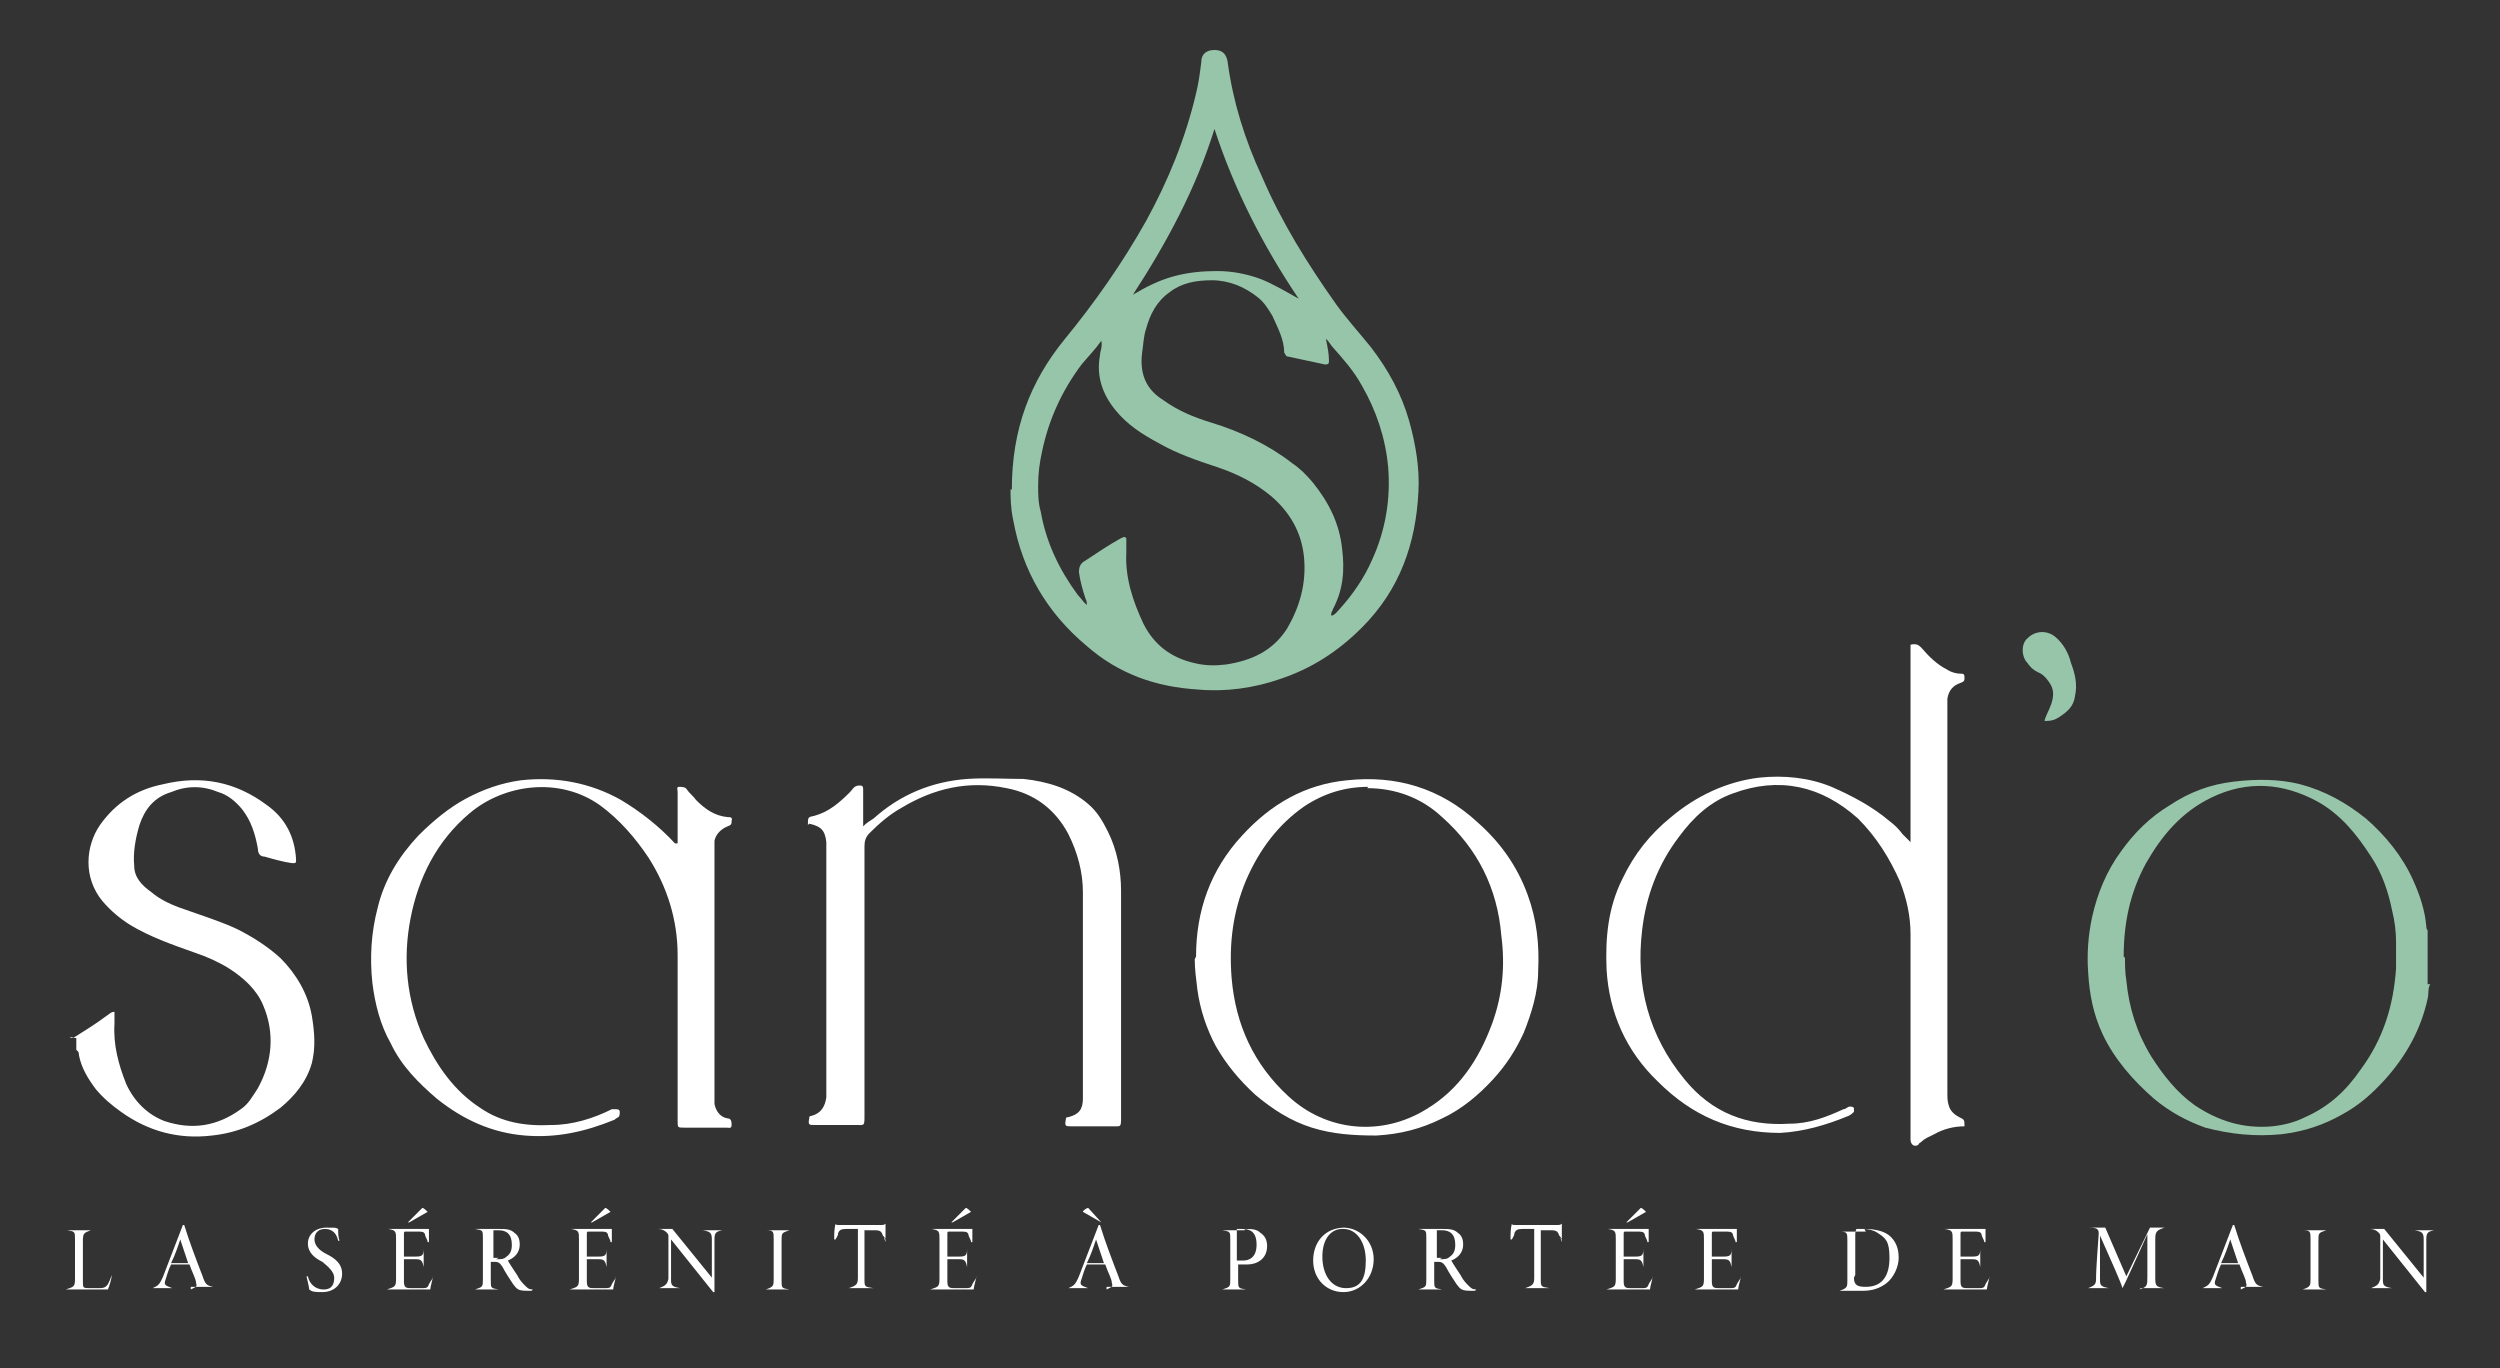 <svg xmlns="http://www.w3.org/2000/svg" id="Calque_2" viewBox="0 0 190 104"><rect x="0" y="0" width="190" height="104" fill="#333333" stroke="none"/><path d="M5.3,78.8c.2.2.3,0,.4,0,.8-.5,1.6-1,2.4-1.6.2-.1.3-.3.6-.3,0,.3,0,.6,0,.9-.1,1.6.3,3.1.9,4.6.6,1.3,1.6,2.3,2.9,2.8,2.1.7,4,.4,5.8-.9.6-.4.9-1,1.3-1.6,1.1-2,1.3-4.2.4-6.3-.5-1.2-1.5-2.1-2.6-2.8-.8-.5-1.7-.9-2.6-1.2-1.7-.6-3.4-1.2-4.9-2.1-.8-.5-1.5-1.1-2.1-1.8-1.5-1.8-1.3-4.2-.2-5.8,1.2-1.7,2.8-2.7,4.8-3.1,2.9-.7,5.5-.2,7.9,1.6,1.4,1,2.1,2.4,2.2,4.1,0,.3,0,.3-.3.3-.7-.1-1.4-.3-2.1-.5-.3,0-.5-.2-.5-.6-.2-1.1-.5-2.1-1.2-3-.5-.6-1.1-1.1-1.8-1.3-1.2-.5-2.4-.5-3.6,0-1.3.4-2,1.3-2.4,2.5-.3,1-.5,2.1-.4,3.1,0,.9.6,1.5,1.3,2,.7.6,1.6,1,2.5,1.3,1.4.5,2.7.9,4,1.5,1.2.6,2.3,1.3,3.3,2.2,1.2,1.2,2.1,2.7,2.4,4.4.2,1.2.3,2.4,0,3.6-.4,1.4-1.3,2.5-2.4,3.4-1.6,1.2-3.3,1.9-5.2,2.1-2.5.3-4.8-.3-6.9-1.8-.7-.5-1.3-1-1.9-1.7-.6-.8-1.1-1.6-1.3-2.6,0-.1,0-.3-.2-.4v-.9Z" style="fill:#fff; stroke-width:0px;"></path><path d="M184.7,74.8c-.2.3-.1.7-.2,1.1-.5,2.3-1.6,4.3-3.2,6.1-1,1.1-2,2-3.3,2.7-1.4.8-2.9,1.3-4.6,1.5-2,.2-3.9,0-5.8-.5-1.4-.5-2.7-1.2-3.9-2.2-1.6-1.4-3-3-3.9-4.9-.7-1.5-1-3-1.1-4.7-.1-1.4,0-2.8.3-4.2.4-1.8,1.1-3.5,2.2-5,1-1.4,2.2-2.6,3.7-3.5,1.5-1,3.1-1.6,4.9-1.8,1.7-.2,3.4-.2,5,.2,1.9.5,3.5,1.4,5,2.6,1.5,1.3,2.8,2.9,3.6,4.7.5,1.1.9,2.3,1,3.5,0,.1,0,.2.1.3v4.1ZM161.5,72.8c0,.5,0,1.1.1,1.7.2,2.1.8,4,1.9,5.8.9,1.4,1.9,2.7,3.3,3.7,1.8,1.2,3.7,1.8,5.9,1.6.9-.1,1.7-.3,2.5-.7,1.8-.8,3.1-2,4.2-3.6,1.7-2.3,2.5-4.8,2.7-7.7,0-.7,0-1.3,0-2,0-.8-.1-1.6-.3-2.4-.3-1.5-.8-2.9-1.6-4.1-1.1-1.7-2.3-3.2-4.1-4.2-2.6-1.4-5.3-1.6-8-.3-2.3,1.1-3.8,2.9-5,5-1.2,2.2-1.7,4.5-1.7,7.1Z" style="fill:#97c5a9; stroke-width:0px;"></path><path d="M76.9,37.2c0-4.6,1.4-8.2,4-11.4,2.3-2.8,4.4-5.8,6.2-9,1.7-3.1,3-6.3,3.8-9.7.2-.8.3-1.6.4-2.4,0-.6.4-.9,1-.9.6,0,.9.3,1,.9.4,3,1.3,5.9,2.6,8.7,1.5,3.5,3.5,6.7,5.7,9.8.8,1.1,1.8,2.2,2.6,3.2,1.3,1.7,2.3,3.5,2.9,5.6.5,1.8.8,3.6.7,5.4-.2,3.9-1.4,7.4-4.3,10.3-1.8,1.8-3.8,3.1-6.2,3.9-2,.7-4.2,1-6.3.8-3.2-.2-6-1.2-8.4-3.3-3-2.5-4.9-5.7-5.6-9.6-.2-.9-.2-1.8-.2-2.3ZM82.6,46s0,0,0,0c0,0,0,0,0,0,0,0,0,0,0,0,0-.2,0-.3-.1-.5-.2-.6-.4-1.3-.5-2,0-.4.1-.7.5-.9.9-.6,1.8-1.2,2.7-1.7.1,0,.2-.2.4,0,0,.4,0,.8,0,1.1-.1,1.9.5,3.7,1.3,5.4.8,1.6,2.1,2.6,3.9,3,.8.2,1.6.2,2.4.1,1.9-.3,3.5-1,4.6-2.7,1-1.7,1.5-3.5,1.3-5.5-.2-1.9-1.1-3.4-2.5-4.6-1.2-1-2.6-1.7-4.1-2.2-1.5-.5-3-1-4.4-1.8-1.3-.7-2.4-1.4-3.3-2.5-1-1.2-1.5-2.6-1.2-4.2,0-.3.2-.6.1-1.1-.5.7-1,1.2-1.5,1.8-1.5,2-2.5,4.2-3,6.6-.2.9-.3,1.7-.3,2.6,0,.7,0,1.3.2,2,.4,2.3,1.4,4.4,2.8,6.3.3.3.5.7.9.9ZM100.8,25.6c-.1.1,0,.2,0,.3.1.5.2,1,.2,1.5,0,.2,0,.3-.3.3-.9-.2-1.9-.4-2.8-.6-.2,0-.2-.2-.3-.3,0-1-.5-1.9-.9-2.8-.3-.5-.6-1-1.1-1.4-1-.8-2.2-1.3-3.5-1.3-1.2,0-2.3.2-3.2.9-1,.7-1.5,1.7-1.8,2.8-.2.6-.2,1.2-.3,1.8-.2,1.6.3,2.8,1.6,3.6,1.1.8,2.3,1.3,3.6,1.7,2.3.7,4.4,1.7,6.2,3.1.6.4,1.1.9,1.6,1.5,1.2,1.5,2,3.1,2.2,5,.2,1.6.1,3.1-.7,4.6,0,.1-.2.3-.1.5.3-.1.4-.3.6-.5,1-1.1,1.9-2.4,2.5-3.8,1-2.2,1.4-4.6,1.2-7-.2-2.2-.9-4.3-2-6.2-.6-1.1-1.4-2-2.2-2.9-.2-.2-.3-.5-.6-.7ZM86.1,22.4c1-.6,2-1.1,3.1-1.4,1.1-.3,2.2-.4,3.3-.4,1.1,0,2.2.2,3.3.6,1,.4,2,1,2.9,1.5-2.7-4-4.9-8.3-6.4-12.9-1.4,4.5-3.6,8.6-6.2,12.6ZM101.2,46.9h0s0,0,0,0h0ZM100.7,25.4h0s0,0,0,0h0Z" style="fill:#97c5a9; stroke-width:0px;"></path><path d="M145.2,64.1v-15.1c.4-.1.6,0,.8.2.6.7,1.2,1.3,2,1.7.3.2.7.3,1,.3.2,0,.3,0,.3.3,0,.2,0,.3-.3.4-.6.2-.9.6-1,1.2,0,.3,0,.6,0,.9,0,9.7,0,19.3,0,29,0,.4,0,.7.1,1,.1.4.4.7.8.9.4.2.4.2.4.7-.8,0-1.6.2-2.3.6-.4.2-.7.3-1,.6,0,0-.2.1-.2.2-.3.2-.6,0-.6-.4,0-1.8,0-3.6,0-5.4,0-3.4,0-6.8,0-10.2,0-1.4-.3-2.7-.8-4-.8-1.8-1.8-3.4-3.2-4.8-2.8-2.5-6-3.2-9.5-1.9-1.7.6-3,1.8-4.1,3.3-1.6,2.1-2.5,4.5-2.8,7.1-.5,4.2.5,8,3.2,11.3,2.1,2.6,4.8,3.6,8,3.4,1.5,0,2.8-.5,4.1-1.1.2,0,.3-.2.5-.2.1,0,.2,0,.3.1,0,.1,0,.2,0,.3-.1.1-.2.2-.4.3-1.7.7-3.4,1.2-5.2,1.3-3.7,0-6.7-1.3-9.3-3.9-2.4-2.3-3.7-5.2-3.9-8.5-.1-2.4.1-4.7,1.2-6.9.9-1.9,2.1-3.4,3.7-4.7,1.9-1.6,4.2-2.7,6.7-3,1.9-.2,3.8,0,5.5.7,1.6.7,3.1,1.5,4.4,2.6.4.3.7.6,1,1,.2.2.4.4.6.6h.1Z" style="fill:#fff; stroke-width:0px;"></path><path d="M51.5,64.2c0-.2,0-.3,0-.5,0-1.2,0-2.3,0-3.5,0-.2-.1-.4.1-.4.2,0,.5,0,.6.2.2.3.5.5.7.8.7.7,1.4,1.2,2.4,1.3.2,0,.4,0,.3.3,0,.2,0,.3-.3.4-.5.2-.9.6-1,1.1,0,.2,0,.4,0,.6,0,6.3,0,12.5,0,18.8,0,.2,0,.4,0,.6.1.5.4,1,1,1.1.3,0,.3.3.3.5,0,.3-.2.2-.4.2-1.1,0-2.2,0-3.2,0-.5,0-.5,0-.5-.5,0-1.9,0-3.7,0-5.6s0-4.7,0-7c0-2.7-.8-5.2-2.2-7.4-1-1.5-2.2-2.9-3.7-4-3.1-2.2-7.3-1.6-9.9.6-2.5,2.1-3.9,4.9-4.5,8-.6,3.1-.3,6.2,1,9.1,1,2.1,2.3,4,4.3,5.3,1.6,1.1,3.4,1.4,5.4,1.3,1.6,0,3.2-.5,4.6-1.2,0,0,.2,0,.3,0,.1,0,.3,0,.3.2,0,.2,0,.3-.1.4,0,0-.2.1-.3.2-2.2.9-4.4,1.4-6.8,1.2-2.5-.2-4.7-1.2-6.7-2.8-1.4-1.2-2.7-2.5-3.5-4.2-.8-1.4-1.2-3-1.4-4.6-.2-1.9-.1-3.8.4-5.7.5-2.1,1.6-3.9,3.1-5.5,1.1-1.1,2.3-2.1,3.6-2.8,1.3-.7,2.7-1.2,4.2-1.4,2.7-.3,5.3.2,7.6,1.5,1.5.9,2.9,2,4.1,3.3,0,0,0,0,.2,0Z" style="fill:#fff; stroke-width:0px;"></path><path d="M61.4,62.7c0-.6,0-.6.5-.7,1.1-.3,1.9-1,2.7-1.8.2-.2.3-.5.7-.5.2,0,.3,0,.3.3,0,.8,0,1.5,0,2.3,0,.1,0,.2,0,.5.3-.3.5-.4.8-.6,2-1.8,4.4-2.8,7.1-3,1.4-.1,2.9,0,4.3,0,1.8.2,3.5.7,4.9,1.9.7.6,1.1,1.3,1.5,2.1.7,1.4,1,3,1,4.5,0,5.7,0,11.5,0,17.2,0,.8,0,.7-.7.7-1,0-2,0-3.1,0-.4,0-.5,0-.4-.5,0-.1,0-.2.2-.2.8-.2,1.1-.6,1.1-1.4,0-5.2,0-10.4,0-15.7,0-1.5-.4-3-1.1-4.4-1-1.9-2.6-3.1-4.7-3.5-2.9-.6-5.5,0-8,1.5-.9.5-1.7,1.2-2.4,1.9-.3.3-.4.6-.4,1,0,6.8,0,13.7,0,20.5,0,.8,0,.7-.7.7-1,0-2.1,0-3.1,0-.4,0-.5,0-.4-.5,0-.1,0-.2.2-.2.7-.2,1-.7,1.1-1.4,0-.4,0-.8,0-1.2,0-5.8,0-11.5,0-17.3,0-.3,0-.6,0-.9-.1-.9-.4-1.2-1.3-1.4Z" style="fill:#fff; stroke-width:0px;"></path><path d="M90.9,72.7c0-3.5,1.1-6.6,3.5-9.2,2.2-2.4,4.8-3.9,8-4.2,3.7-.4,7.1.6,9.9,3.2,1.7,1.5,3,3.3,3.8,5.5.7,1.9.9,3.8.8,5.8,0,1.6-.5,3.2-1.1,4.7-.6,1.3-1.3,2.4-2.3,3.5-1.1,1.2-2.4,2.3-3.9,3-1.6.8-3.2,1.2-5,1.3-1.7,0-3.3-.1-4.9-.6-1.6-.5-3-1.4-4.3-2.5-1.2-1.1-2.2-2.3-3-3.7-.7-1.3-1.2-2.8-1.4-4.3-.1-.8-.2-1.6-.2-2.3ZM104,59.8c-1.8,0-3.4.5-4.9,1.5-2,1.4-3.4,3.3-4.4,5.6-1,2.4-1.3,4.8-1.1,7.4.3,3.6,1.7,6.6,4.3,9,2.9,2.7,7.1,3.1,10.5,1,2.5-1.5,4-3.8,5-6.5.8-2.2,1-4.4.7-6.7-.3-3.6-1.8-6.6-4.5-9-1.6-1.5-3.6-2.2-5.7-2.2Z" style="fill:#fff; stroke-width:0px;"></path><path d="M155.4,54.7c.2-.6.5-1,.6-1.6.1-.5,0-.9-.3-1.3-.2-.3-.5-.6-.8-.7-.4-.2-.6-.4-.8-.7-.5-.5-.5-1.5,0-1.9.6-.6,1.5-.6,2.1-.1.6.5,1,1.2,1.2,2,.3.8.5,1.6.3,2.5-.1.8-.6,1.2-1.2,1.6-.3.2-.6.3-1.1.3Z" style="fill:#97c5a9; stroke-width:0px;"></path><path d="M8.5,96.9c0,.2-.2.9-.3,1.1h-3.2c.6-.2.7-.2.7-.8v-3c0-.6,0-.6-.6-.7h0c0,0,1.8,0,1.8,0h0c-.5.2-.6.2-.6.8v3.1c0,.5,0,.5.6.5s.4,0,.5,0c.4,0,.6,0,.8-.3.1-.2.2-.4.3-.7h.1Z" style="fill:#fff; stroke-width:0px;"></path><path d="M14.5,98h0c.4-.2.5-.2.4-.5,0-.3-.3-.8-.5-1.4h-1.4c-.2.4-.3.8-.4,1.1-.2.5,0,.5.5.7h0c0,0-1.5,0-1.5,0h0c.4-.2.5-.2.8-.9l1.5-3.9h.1c.4,1.3.9,2.6,1.4,3.9.2.6.3.7.8.8h0c0,0-1.7,0-1.7,0ZM13.7,94.2c-.2.6-.4,1.2-.7,1.8h1.3l-.6-1.8Z" style="fill:#fff; stroke-width:0px;"></path><path d="M25.7,94.3c-.1-.5-.4-.9-1-.9s-.8.4-.8.8.3.8.9,1.1c.6.3,1.2.7,1.2,1.5s-.6,1.4-1.5,1.4-.8-.1-1-.2c0-.2-.2-.9-.2-1h.1c.1.5.5,1,1.2,1s.8-.5.8-.9-.4-.8-.9-1.2c-.6-.3-1.1-.7-1.1-1.4s.6-1.2,1.4-1.2.7,0,.9.1c0,.3,0,.6.1.9h-.1Z" style="fill:#fff; stroke-width:0px;"></path><path d="M32.9,97c0,.2-.2.8-.2,1h-3.3c.6-.2.7-.2.7-.8v-3c0-.6,0-.7-.6-.8h0c0,0,2.1,0,2.1,0,.6,0,.9,0,1,0,0,.3,0,.8,0,1h-.1c0-.2-.2-.4-.2-.6-.1-.2-.2-.2-.7-.2h-.7c-.2,0-.2,0-.2.2v1.7h.9c.5,0,.6-.1.6-.6h0v1.4h0c-.1-.5-.2-.6-.6-.6h-.9v1.7c0,.5.2.5.6.5h.7c.4,0,.5,0,.6-.3.1-.2.2-.3.3-.5h0ZM31,92.9l1.1-1.1c.1,0,.3.2.4.3h0s-1.4.8-1.4.8h0Z" style="fill:#fff; stroke-width:0px;"></path><path d="M40.4,98.1c0,0-.2,0-.3,0-.7,0-.8-.1-1.1-.5-.2-.3-.6-.9-.8-1.3-.2-.3-.3-.4-.6-.4h-.3v1.4c0,.6,0,.6.6.7h0c0,0-1.8,0-1.8,0h0c.6-.2.6-.2.6-.8v-3.1c0-.6,0-.6-.6-.7h0c0,0,1.8,0,1.8,0,.5,0,.9,0,1.2.3.3.2.4.5.4.9,0,.6-.4,1-.9,1.2.1.2.5.8.7,1.1.2.4.4.6.6.8.2.2.3.3.6.3h0ZM37.7,95.7c.4,0,.6,0,.8-.2.3-.2.4-.5.4-.9,0-.8-.4-1.1-1-1.1s-.4,0-.4,0c0,0,0,.1,0,.3v1.8h.4Z" style="fill:#fff; stroke-width:0px;"></path><path d="M46.8,97c0,.2-.2.8-.2,1h-3.3c.6-.2.7-.2.7-.8v-3c0-.6,0-.7-.6-.8h0c0,0,2.1,0,2.1,0,.6,0,.9,0,1,0,0,.3,0,.8,0,1h-.1c0-.2-.2-.4-.2-.6-.1-.2-.2-.2-.7-.2h-.7c-.2,0-.2,0-.2.2v1.7h.9c.5,0,.6-.1.6-.6h0v1.4h0c-.1-.5-.2-.6-.6-.6h-.9v1.7c0,.5.2.5.6.5h.7c.4,0,.5,0,.6-.3.1-.2.2-.3.3-.5h0ZM44.9,92.9l1.1-1.1c.1,0,.3.2.4.3h0s-1.4.8-1.4.8h0Z" style="fill:#fff; stroke-width:0px;"></path><path d="M54.9,93.5c-.5.1-.6.2-.6.7,0,.2,0,.3,0,1v3h-.1l-3.2-4v2c0,.7,0,.9,0,1.1,0,.4.1.5.7.6h0c0,0-1.6,0-1.6,0h0c.5-.2.6-.3.7-.7,0-.2,0-.5,0-1.1v-2.1c0-.1,0-.2-.1-.3-.2-.2-.4-.3-.7-.3h0c0,0,1.1,0,1.1,0l3,3.7v-1.9c0-.6,0-.8,0-1,0-.5-.1-.6-.7-.7h0c0,0,1.6,0,1.6,0h0Z" style="fill:#fff; stroke-width:0px;"></path><path d="M58.2,98h0c.6-.2.6-.3.6-.8v-3c0-.6,0-.7-.6-.7h0c0,0,1.8,0,1.8,0h0c-.6.2-.6.2-.6.8v3c0,.6,0,.6.6.7h0c0,0-1.8,0-1.8,0Z" style="fill:#fff; stroke-width:0px;"></path><path d="M67.3,94.4c0-.2,0-.3-.2-.5-.1-.3-.2-.4-.6-.4h-.8v3.7c0,.6,0,.6.7.7h0c0,0-1.9,0-1.9,0h0c.6-.2.7-.3.7-.8v-3.7h-.9c-.4,0-.5.1-.6.3,0,.2-.1.3-.2.5h-.1c0-.4,0-.8.1-1.2h0c0,.1.1.1.4.1h3c.2,0,.3,0,.4-.1h0c0,.3,0,.7,0,1.1h-.1Z" style="fill:#fff; stroke-width:0px;"></path><path d="M74.2,97c0,.2-.2.8-.2,1h-3.3c.6-.2.7-.2.7-.8v-3c0-.6,0-.7-.6-.8h0c0,0,2.1,0,2.1,0,.6,0,.9,0,1,0,0,.3,0,.8,0,1h-.1c0-.2-.2-.4-.2-.6-.1-.2-.2-.2-.7-.2h-.7c-.2,0-.2,0-.2.2v1.7h.9c.5,0,.6-.1.6-.6h0v1.4h0c-.1-.5-.2-.6-.6-.6h-.9v1.7c0,.5.2.5.6.5h.7c.4,0,.5,0,.6-.3.1-.2.2-.3.3-.5h0ZM72.3,92.9l1.1-1.1c.1,0,.3.2.4.3h0s-1.4.8-1.4.8h0Z" style="fill:#fff; stroke-width:0px;"></path><path d="M84.1,98h0c.4-.2.5-.2.4-.5,0-.3-.3-.8-.5-1.4h-1.4c-.2.4-.3.8-.4,1.1-.2.5,0,.5.5.7h0c0,0-1.5,0-1.5,0h0c.4-.2.5-.2.8-.9l1.5-3.9h.1c.4,1.3.9,2.6,1.4,3.9.2.6.3.7.8.8h0c0,0-1.7,0-1.7,0ZM83.7,92.9l-1.4-.8h0c0-.1.3-.3.4-.3l1,1.1h0ZM83.3,94.2c-.2.6-.4,1.2-.7,1.8h1.3l-.6-1.8Z" style="fill:#fff; stroke-width:0px;"></path><path d="M94.6,93.4c.5,0,.9,0,1.2.3.3.2.5.5.5,1,0,1-.8,1.4-1.5,1.4s-.1,0-.2,0h-.5c0-.1,0,1.2,0,1.2,0,.6,0,.6.6.7h0c0,0-1.8,0-1.8,0h0c.6-.2.6-.2.6-.8v-3c0-.6,0-.6-.6-.7h0c0,0,1.7,0,1.7,0ZM94,95.8c0,0,.3,0,.5,0,.4,0,1-.2,1-1.2s-.5-1.2-1.1-1.2-.3,0-.4,0c0,0,0,.2,0,.4v1.8Z" style="fill:#fff; stroke-width:0px;"></path><path d="M102.1,93.3c1.2,0,2.3,1,2.3,2.4s-1,2.5-2.3,2.5-2.3-1-2.3-2.4.9-2.5,2.4-2.5ZM102,93.4c-.8,0-1.5.7-1.5,2.1s.7,2.4,1.8,2.4,1.5-.7,1.5-2.1-.7-2.4-1.7-2.4Z" style="fill:#fff; stroke-width:0px;"></path><path d="M112.1,98.1c0,0-.2,0-.3,0-.7,0-.8-.1-1.1-.5-.2-.3-.6-.9-.8-1.3-.2-.3-.3-.4-.6-.4h-.3v1.4c0,.6,0,.6.6.7h0c0,0-1.8,0-1.8,0h0c.6-.2.6-.2.6-.8v-3.1c0-.6,0-.6-.6-.7h0c0,0,1.8,0,1.8,0,.5,0,.9,0,1.2.3.3.2.4.5.4.9,0,.6-.4,1-.9,1.2.1.2.5.8.7,1.1.2.4.4.6.6.8.2.2.3.3.6.3h0ZM109.4,95.7c.4,0,.6,0,.8-.2.3-.2.4-.5.4-.9,0-.8-.4-1.1-1-1.1s-.4,0-.4,0c0,0,0,.1,0,.3v1.8h.4Z" style="fill:#fff; stroke-width:0px;"></path><path d="M118.7,94.4c0-.2,0-.3-.2-.5-.1-.3-.2-.4-.6-.4h-.8v3.7c0,.6,0,.6.7.7h0c0,0-1.9,0-1.9,0h0c.6-.2.7-.3.7-.8v-3.7h-.9c-.4,0-.5.1-.6.3,0,.2-.1.3-.2.5h-.1c0-.4,0-.8.1-1.2h0c0,.1.1.1.4.1h3c.2,0,.3,0,.4-.1h0c0,.3,0,.7,0,1.1h-.1Z" style="fill:#fff; stroke-width:0px;"></path><path d="M125.6,97c0,.2-.2.8-.2,1h-3.3c.6-.2.7-.2.7-.8v-3c0-.6,0-.7-.6-.8h0c0,0,2.1,0,2.1,0,.6,0,.9,0,1,0,0,.3,0,.8,0,1h-.1c0-.2-.2-.4-.2-.6-.1-.2-.2-.2-.7-.2h-.7c-.2,0-.2,0-.2.2v1.7h.9c.5,0,.6-.1.6-.6h0v1.4h0c-.1-.5-.2-.6-.6-.6h-.9v1.7c0,.5.2.5.6.5h.7c.4,0,.5,0,.6-.3.1-.2.2-.3.3-.5h0ZM123.6,92.9l1.1-1.1c.1,0,.3.2.4.3h0s-1.4.8-1.4.8h0Z" style="fill:#fff; stroke-width:0px;"></path><path d="M132.3,97c0,.2-.2.8-.2,1h-3.3c.6-.2.7-.2.7-.8v-3c0-.6,0-.7-.6-.8h0c0,0,2.1,0,2.1,0,.6,0,.9,0,1,0,0,.3,0,.8,0,1h-.1c0-.2-.2-.4-.2-.6-.1-.2-.2-.2-.7-.2h-.7c-.2,0-.2,0-.2.2v1.7h.9c.5,0,.6-.1.6-.6h0v1.4h0c-.1-.5-.2-.6-.6-.6h-.9v1.7c0,.5.2.5.6.5h.7c.4,0,.5,0,.6-.3.1-.2.2-.3.3-.5h0Z" style="fill:#fff; stroke-width:0px;"></path><path d="M141.7,93.4c.9,0,1.6.2,2,.6.4.4.6.9.6,1.6s-.4,1.5-.9,1.9c-.5.4-1.1.6-1.8.6h-1.8c.6-.2.6-.3.6-.8v-3c0-.6,0-.7-.6-.7h0c0,0,2,0,2,0ZM140.9,97.1c0,.6.3.7.9.7,1.3,0,1.8-.9,1.8-2.2s-.3-1.5-.9-1.9c-.3-.2-.7-.3-1.1-.3s-.4,0-.5,0c0,0-.1.1-.1.4v3.1Z" style="fill:#fff; stroke-width:0px;"></path><path d="M151.2,97c0,.2-.2.8-.2,1h-3.3c.6-.2.7-.2.7-.8v-3c0-.6,0-.7-.6-.8h0c0,0,2.1,0,2.1,0,.6,0,.9,0,1,0,0,.3,0,.8,0,1h-.1c0-.2-.2-.4-.2-.6-.1-.2-.2-.2-.7-.2h-.7c-.2,0-.2,0-.2.2v1.7h.9c.5,0,.6-.1.6-.6h0v1.4h0c-.1-.5-.2-.6-.6-.6h-.9v1.7c0,.5.2.5.6.5h.7c.4,0,.5,0,.6-.3.1-.2.2-.3.3-.5h0Z" style="fill:#fff; stroke-width:0px;"></path><path d="M162.6,98h0c.6-.2.6-.3.6-1v-3.2c-.6,1.3-1.7,3.8-1.9,4.1h0c0-.2-.9-2.2-1.7-4,0,2.6,0,3.1,0,3.4,0,.4.1.5.7.6h0c0,0-1.6,0-1.6,0h0c.5-.2.6-.3.6-.7,0-.3,0-.7.2-3.4,0-.3,0-.5-.7-.5h0c0,0,1.2,0,1.2,0l1.6,3.7,1.8-3.7h1.1c-.6.2-.7.3-.7.9v2.8c0,.7,0,.8.7.9h0c0,0-1.8,0-1.8,0Z" style="fill:#fff; stroke-width:0px;"></path><path d="M170.3,98h0c.4-.2.5-.2.4-.5,0-.3-.3-.8-.5-1.4h-1.4c-.2.4-.3.8-.4,1.1-.2.5,0,.5.5.7h0c0,0-1.5,0-1.5,0h0c.4-.2.5-.2.8-.9l1.5-3.9h.1c.4,1.3.9,2.6,1.4,3.9.2.6.3.7.8.8h0c0,0-1.7,0-1.7,0ZM169.5,94.2c-.2.6-.4,1.2-.7,1.8h1.3l-.6-1.8Z" style="fill:#fff; stroke-width:0px;"></path><path d="M175,98h0c.6-.2.6-.3.6-.8v-3c0-.6,0-.7-.6-.7h0c0,0,1.8,0,1.8,0h0c-.6.2-.6.2-.6.8v3c0,.6,0,.6.6.7h0c0,0-1.8,0-1.8,0Z" style="fill:#fff; stroke-width:0px;"></path><path d="M185,93.5c-.5.1-.6.2-.6.7,0,.2,0,.3,0,1v3h-.1l-3.2-4v2c0,.7,0,.9,0,1.1,0,.4.1.5.7.6h0c0,0-1.6,0-1.6,0h0c.5-.2.6-.3.7-.7,0-.2,0-.5,0-1.1v-2.1c0-.1,0-.2-.1-.3-.2-.2-.4-.3-.7-.3h0c0,0,1.1,0,1.1,0l3,3.7v-1.9c0-.6,0-.8,0-1,0-.5-.1-.6-.7-.7h0c0,0,1.6,0,1.6,0h0Z" style="fill:#fff; stroke-width:0px;"></path></svg>